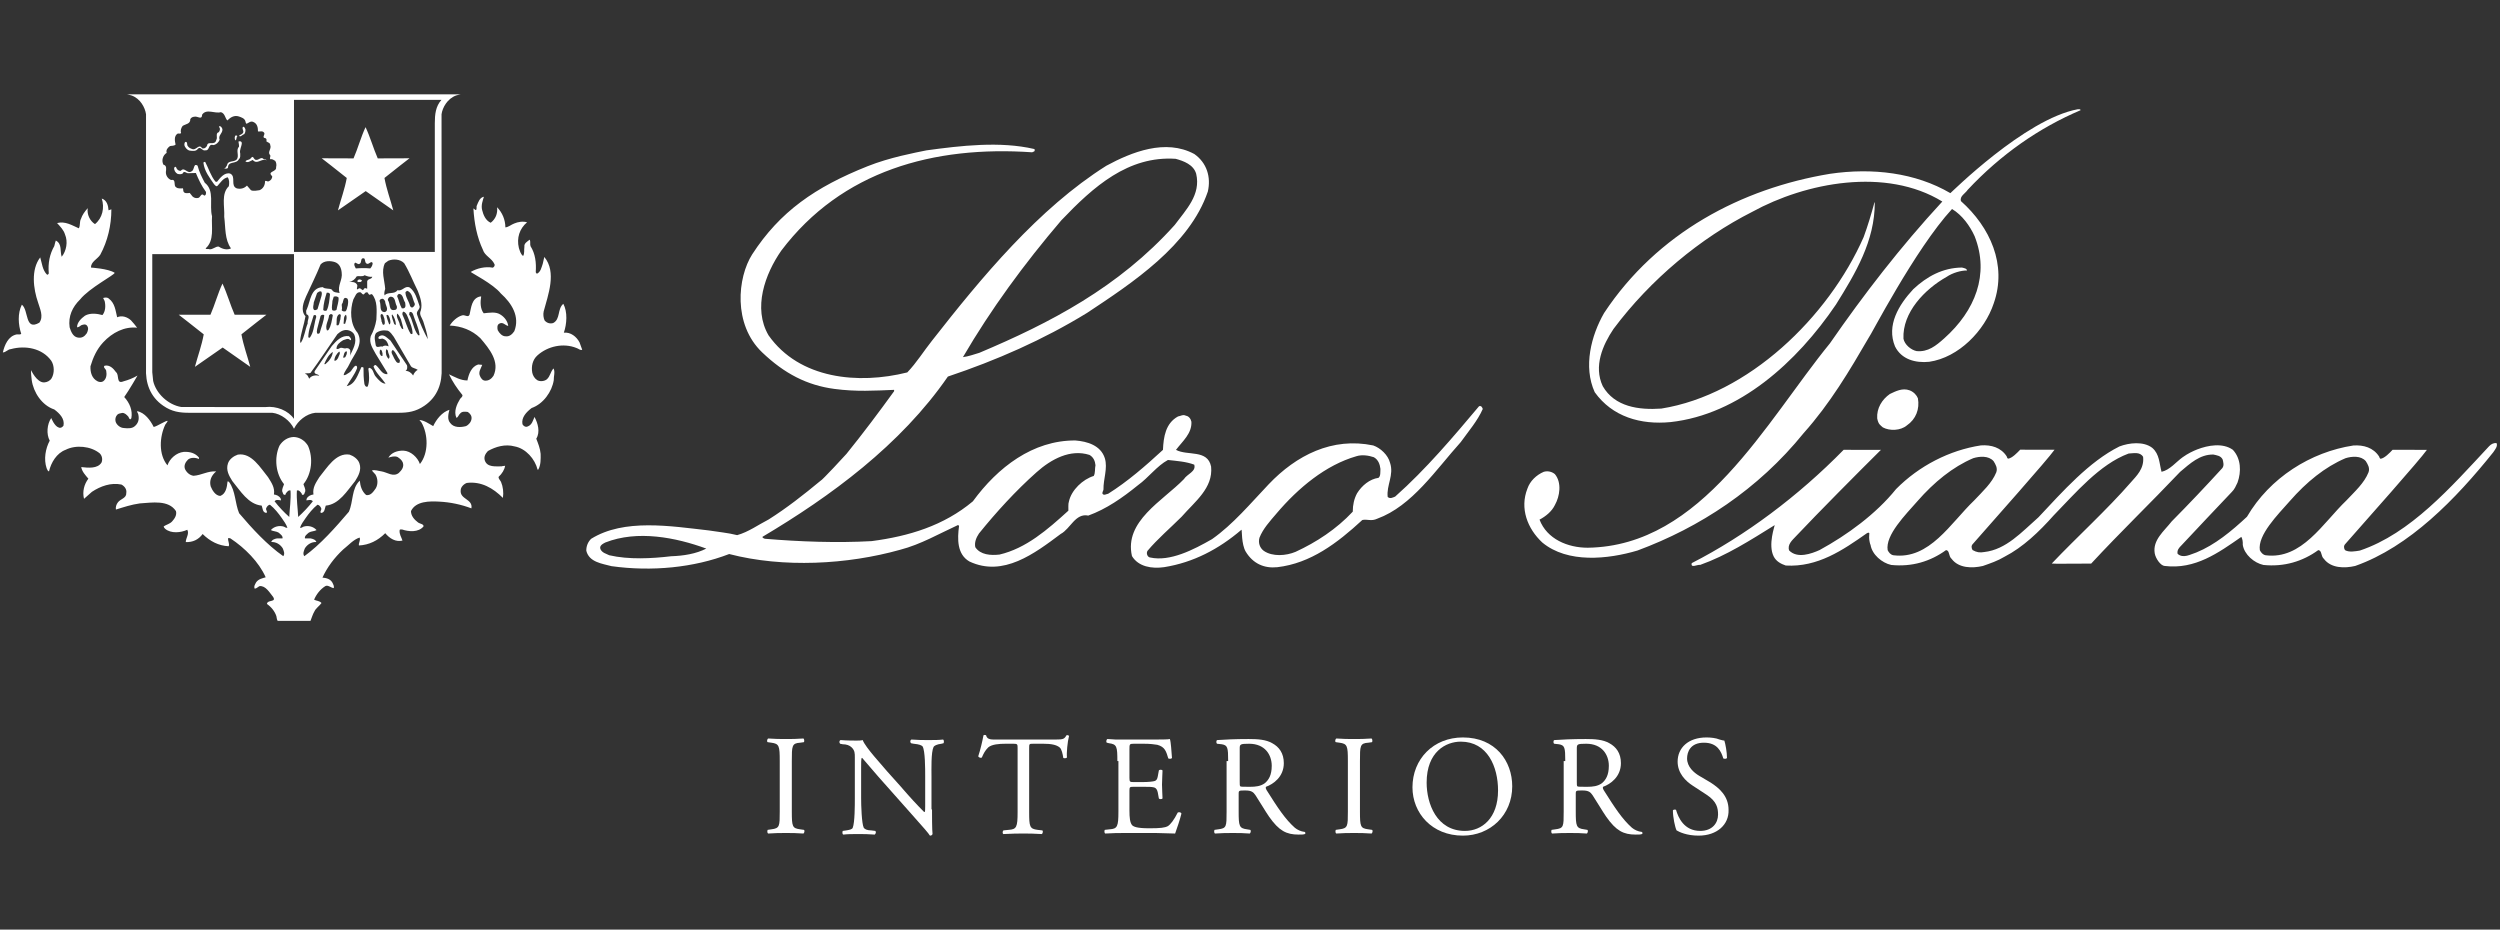 <?xml version="1.0" encoding="UTF-8" standalone="no"?>
<svg
   xmlns:dc="http://purl.org/dc/elements/1.1/"
   xmlns:cc="http://creativecommons.org/ns#"
   xmlns:rdf="http://www.w3.org/1999/02/22-rdf-syntax-ns#"
   xmlns:svg="http://www.w3.org/2000/svg"
   xmlns="http://www.w3.org/2000/svg"
   viewBox="0 0 634.667 236"
   height="236"
   width="634.667"
   xml:space="preserve"
   id="svg2"
   version="1.1"><rect x="0" y="0" width="634.667" height="236" fill="#333333" stroke="none"/><defs
     id="defs6"><clipPath
       id="clipPath18"
       clipPathUnits="userSpaceOnUse"><path
         id="path16"
         d="M 0,177 H 476 V 0 H 0 Z" /></clipPath></defs><g
     transform="matrix(1.333,0,0,-1.333,0,236)"
     id="g10"><g
       id="g12"><g
         clip-path="url(#clipPath18)"
         id="g14"><g
           transform="translate(355.97,74.69)"
           id="g20"><path
             id="path22"
             style="fill:#ffffff;fill-opacity:1;fill-rule:evenodd;stroke:none"
             d="m 0,0 c 0,0.32 0.01,0.54 0.04,0.82 -0.11,0.18 -0.34,0.04 -0.44,0 -4.65,-3.27 -9.4,-6.51 -15.47,-6.17 -0.9,0.3 -1.82,0.78 -2.3,1.72 -1.14,2.24 0.23,5.9 0.19,5.98 -4.6,-2.86 -9.18,-5.8 -14.2,-7.58 -0.52,0.11 -1.86,-0.7 -1.6,0.34 10.18,5.2 20.3,12.77 28.93,21.58 2.22,0 7.21,-0.04 7.11,0 C -2.28,12.19 -9.57,4.85 -13.96,0.2 c -0.65,-0.7 -1.67,-1.56 -1.27,-2.68 1.56,-1.6 4.25,-0.62 5.8,0.08 5.24,2.86 10.75,6.87 14.56,11.61 4.38,4.43 10.2,7.41 16.16,8.32 1.98,0.14 3.83,-0.41 4.91,-2.09 0.07,-0.15 0.07,-0.33 0.26,-0.44 0.75,0.07 1.77,1.14 2.31,1.71 C 31.02,16.7 33.2,16.7 35.31,16.7 34.01,14.84 23.56,3.1 19.78,-1.21 19.4,-1.57 19.48,-2.03 19.7,-2.4 c 0.79,-0.45 1.37,-0.53 2.22,-0.38 4.18,0.47 7.14,3.81 10.33,6.62 4.64,4.94 9.62,10.59 15.42,13.49 1.86,0.71 4.58,1.01 6.24,-0.26 1.41,-1.19 1.35,-3.01 1.78,-4.57 1.57,0.33 2.82,1.93 4.03,2.78 0.99,0.71 1.97,1.17 2.78,1.49 2.02,0.78 4.84,1.3 6.77,-0.08 1.56,-1.67 1.64,-4.16 0.89,-6.24 C 69.86,9.82 69.59,9.16 69.08,8.67 65.89,5.29 62.65,1.9 59.47,-1.52 c -0.43,-0.43 -0.87,-0.89 -0.72,-1.6 1.09,-0.97 2.5,-0.07 3.58,0.26 3.54,1.45 6.68,4.05 9.63,6.8 4.34,7.43 12.15,12.34 20.25,13.57 1.97,0.14 3.82,-0.41 4.91,-2.09 0.08,-0.15 0.08,-0.33 0.27,-0.44 0.74,0.07 1.77,1.14 2.3,1.71 2.25,-0.01 4.44,-0.01 6.54,-0.01 -1.29,-1.86 -11.74,-13.6 -15.53,-17.91 -0.36,-0.36 -0.3,-0.82 -0.07,-1.19 0.78,-0.45 1.97,-0.22 2.83,-0.08 9.63,3.24 17.32,12.04 24.63,19.89 0.38,0.41 0.94,0.67 1.42,0.56 0.22,-0.64 -0.3,-1.19 -0.63,-1.71 -7.14,-8.92 -15.98,-18.03 -26.31,-21.67 -2.05,-0.48 -4.61,-0.44 -5.95,1.34 -0.64,0.56 -0.34,1.6 -1.08,1.68 -2.97,-2.16 -6.51,-3.23 -10.45,-2.83 -1.75,0.38 -3.64,1.97 -3.93,3.83 0.03,0.56 -0.04,1.08 -0.27,1.52 -4.38,-3.05 -8.81,-6.25 -14.61,-5.54 -0.76,0.04 -1.73,1.43 -1.89,2.42 -0.41,2.53 1.78,4.2 3.23,6.06 3.31,3.34 6.51,6.73 9.63,10.14 0.41,0.51 0.19,1.15 0.09,1.63 -0.34,0.75 -1.13,0.82 -1.79,0.97 -2.56,0.04 -4.42,-1.7 -6.32,-3.3 C 53.55,6.5 47.86,1.04 42.29,-4.98 c -2.27,0.01 -7.44,-0.07 -7.51,0.01 4.76,5.02 10.56,10.27 15.09,15.49 1.03,1.18 2.56,2.58 2.31,4.83 -0.6,1 -1.82,0.67 -2.76,0.63 C 43.89,13.93 39.28,8.43 35.15,4.2 32.37,1.07 29.27,-1.88 25.83,-3.65 c -1.36,-0.82 -2.74,-1.28 -4.16,-1.78 -2.03,-0.48 -4.61,-0.44 -5.95,1.34 -0.65,0.56 -0.34,1.6 -1.07,1.68 C 11.68,-4.57 8.15,-5.64 4.21,-5.24 2.46,-4.86 0.56,-3.27 0.27,-1.41 0.21,-1.41 0,-0.55 0,0 m 9.24,6.95 c 3.13,3.57 6.66,6.47 10.58,8.14 1.2,0.37 2.94,0.52 3.88,-0.56 0.37,-0.6 0.81,-1.3 0.52,-2.12 C 23.4,10.36 21.61,8.76 20.02,7.06 15.51,2.75 11.51,-4.28 4.6,-3.39 4.08,-3.28 3.75,-2.87 3.53,-2.42 3.08,0.46 6.89,4.28 9.24,6.95 m 70.9,0 c 3.13,3.57 6.65,6.47 10.59,8.14 1.19,0.37 2.93,0.52 3.86,-0.56 0.37,-0.6 0.82,-1.3 0.52,-2.12 -0.81,-2.05 -2.6,-3.65 -4.2,-5.35 -4.5,-4.31 -8.5,-11.34 -15.42,-10.45 -0.52,0.11 -0.86,0.52 -1.08,0.97 -0.43,2.88 3.37,6.7 5.73,9.37 M 3.95,27.32 c 1.11,0.52 2.38,1.2 3.75,0.7 C 8.5,27.72 9.07,27.08 9.29,26.5 9.66,24.46 8.92,22.52 7.18,21.33 6,20.33 3.91,20.25 2.61,20.96 2.09,21.44 1.78,21.51 1.54,22.67 1.41,24.61 2.46,26.28 3.95,27.32 M -61.96,12.5 c 0.75,0.22 1.56,0.03 2.12,-0.45 1.34,-1.63 0.93,-4.2 0,-5.87 -0.59,-1.23 -1.74,-2.16 -2.93,-2.79 1.41,-3.71 5.38,-5.35 9.18,-5.35 21.81,0.3 33.97,24.05 46.12,38.92 6.43,9.29 13.42,18.36 21.41,27.01 -10.74,6.58 -25.98,3.65 -36.2,-1.96 -9.85,-4.98 -19.36,-12.86 -26.42,-22.3 -2.05,-3.05 -3.83,-7.1 -2.05,-10.9 2.27,-3.94 6.85,-4.57 11.15,-4.27 16.54,2.64 31.82,17.39 38.54,32.67 0.79,2.16 1.45,4.35 2.05,6.58 h 0.07 c 0,-7.36 -3.67,-13.46 -7.4,-19.44 -7.46,-11 -18.43,-20.93 -31.48,-22.38 -5.72,-0.56 -11.11,1.01 -14.46,5.69 -2.22,4.87 -0.67,10.81 1.79,15.09 10.11,15.27 26.17,23.71 43,26.5 8.11,1.19 16.28,0.22 22.94,-3.68 0.07,0 14.19,14.11 24.27,15.98 0.15,-0.03 0.41,0.07 0.52,-0.11 V 81.36 C 32.39,78.02 25.06,72.93 18.77,66.2 18.32,65.5 17.17,64.97 17.5,64.04 23.04,59.1 26.31,51.93 23.74,44.6 22,39.36 17.06,34.27 11.44,33.45 8.84,33.19 6.16,33.89 4.93,36.38 3.27,40.39 5.64,44.3 8.4,47.27 c 2.63,2.46 5.64,4.09 9.28,4.13 0.38,-0.11 0.9,-0.15 0.97,-0.56 -1.13,0.02 -2.75,-0.44 -3.9,-1.22 -4.16,-2.35 -8.44,-6.77 -8.21,-11.78 0.22,-1.11 1.41,-2.12 2.49,-2.35 2.18,-0.22 3.7,1.02 5.27,2.42 5.9,5.26 8.65,12.19 5.8,19.44 -0.89,1.97 -2.38,4.05 -4.31,5.2 C 8.74,54.91 0.06,37.98 -0.09,38.02 -3.72,31.77 -7.41,25.53 -12.46,19.88 -21.17,9.11 -32.29,1.9 -44.11,-2.49 c -5.61,-1.67 -13.31,-2.49 -18.14,1.53 -2.83,2.64 -4.31,6.5 -2.83,10.25 0.49,1.45 1.71,2.61 3.12,3.21 m -50.92,-7.96 c 4.16,4.91 9.4,9.25 15.24,10.93 1.04,0.33 2.3,0.15 3.31,-0.19 0.86,-0.48 1.16,-1.37 1.26,-2.23 -0.04,-0.63 0.07,-1.34 -0.37,-1.7 -1.67,-0.23 -3.16,-1.46 -4.08,-2.94 -0.56,-1.04 -0.82,-2.19 -0.82,-3.5 -3.12,-3.34 -6.95,-5.83 -10.89,-7.65 -1.78,-0.75 -4.39,-0.97 -6.06,0.19 -0.79,0.59 -1.08,1.56 -0.82,2.49 0.66,1.7 1.99,3.15 3.23,4.6 m -56.65,-3.79 c 3.27,4.05 6.99,8.13 10.97,11.67 2.79,2.49 6.43,4.46 10.07,3.3 0.78,-0.44 1.07,-1.18 1.15,-1.96 -0.15,-0.67 0,-1.46 -0.33,-2.05 -2.08,-0.63 -4.24,-2.67 -4.72,-4.83 -0.19,-0.52 -0.08,-1.3 -0.11,-1.78 -4.01,-3.65 -8.07,-7.18 -13.12,-8.36 -1.67,-0.19 -3.64,-0.07 -4.61,1.41 -0.19,0.93 0.18,1.81 0.7,2.6 m 15.69,59.65 c 6.13,6.43 12.74,12.31 21.77,11.71 1.52,-0.41 3.42,-1.11 3.91,-2.86 0.93,-3.98 -1.94,-6.84 -4.09,-9.74 -10.67,-11.89 -23.79,-18.69 -37.21,-24.35 -1,-0.3 -2.12,-0.7 -3.12,-0.82 5.32,9.11 11.63,17.73 18.74,26.06 m -86.87,-61.37 c 6.13,2.42 13.45,0.97 19.25,-1.15 -1.94,-1 -4.31,-1.38 -6.69,-1.46 -3.72,-0.44 -8.07,-0.67 -11.79,0.19 -0.59,0.3 -1.34,0.45 -1.67,1.15 -0.29,0.68 0.49,1.05 0.9,1.27 m -2.68,0.71 c 6.28,3.9 15.13,2.42 22.38,1.6 1.82,-0.3 3.68,-0.45 5.43,-0.9 2.16,0.6 4.01,1.97 5.99,2.98 3.42,2.16 6.69,4.72 9.92,7.4 0.15,-0.07 4.8,4.95 4.91,5.1 3.16,3.91 6.16,7.91 9.07,11.93 v 0.26 c -3.68,-0.15 -7.2,-0.38 -11.38,0.18 -5.17,0.69 -9.48,2.88 -13.75,6.96 -5.6,5.35 -4.69,14.27 -1.9,18.66 5.28,8.14 11.98,12.81 22.01,16.8 4.19,1.67 8.99,2.56 11.18,3.01 6.51,0.89 14.01,1.78 20.52,0.26 0.15,-0.07 0.08,-0.23 0.08,-0.37 -0.08,-0.18 -0.3,-0.11 -0.45,-0.26 -18.74,1.3 -36.28,-3.5 -47.8,-18.73 -3.08,-4.43 -5.46,-10.93 -2.42,-16.13 5.87,-8.33 17.1,-9.4 26.42,-7.06 1.78,1.86 3.12,4.05 4.72,6.06 9.37,11.97 20.26,25.16 33.19,33.3 4.8,2.6 11.27,5.2 16.76,2.23 2.38,-1.68 3.2,-4.39 2.57,-7.14 -3.49,-10.27 -14.42,-17.43 -23.01,-23.12 -8.36,-5.13 -17.28,-9.03 -26.5,-12.12 -8.99,-13.05 -22.41,-22.86 -35.31,-30.52 0,-0.27 0.3,-0.27 0.45,-0.37 6.62,-0.56 13.79,-0.82 20.33,-0.45 7.1,0.93 13.75,2.94 19.29,7.58 4.72,6.46 11.42,11.64 19.52,11.59 2.27,-0.18 4.83,-0.93 5.61,-3.38 0.59,-1.93 -0.3,-3.94 -0.26,-5.98 -0.04,-0.26 -0.26,-0.49 -0.19,-0.79 0.3,-0.4 0.74,-0.03 1.08,0 3.68,2.31 7.1,5.28 10.44,8.36 0.11,2.45 0.49,5.06 2.86,6.36 0.48,0.07 0.97,0.44 1.52,0.14 0.53,-0.07 0.93,-0.59 1.04,-1.15 0.11,-2.23 -1.67,-3.68 -2.94,-5.35 2.19,-1.19 6.02,0.15 6.69,-3.19 0.41,-4.09 -3.09,-6.65 -5.62,-9.55 -2.12,-2.12 -4.61,-4.24 -6.5,-6.5 -0.3,-0.52 0.05,-1.22 0.52,-1.26 3.76,-0.83 8.26,1.48 11.78,3.5 4.01,2.82 7.32,6.8 10.78,10.44 5.26,5.53 12.12,9.03 19.92,7.4 1.38,-0.48 2.82,-1.82 3.2,-3.31 0.78,-2.34 -0.71,-4.27 -0.45,-6.5 0.48,-0.41 0.96,-0.11 1.42,0.07 5.87,5.21 11.07,11.37 15.98,17.21 0.45,0.15 0.59,-0.22 0.71,-0.52 -1,-2.27 -2.71,-4.24 -4.2,-6.32 C -82.5,12.91 -87.04,6 -93.65,3.58 c -1.18,-0.57 -1.93,-0.04 -2.87,-0.26 -4.79,-4.42 -9.85,-8.25 -16.2,-8.99 -2.53,-0.26 -4.63,0.71 -5.99,2.94 -0.86,1.42 -0.71,4.2 -0.82,4.2 -4.35,-3.72 -9.18,-6.24 -14.72,-7.13 -2.34,-0.34 -4.91,0.07 -6.14,2.11 -1.52,6.63 5.84,10.49 9.89,14.65 0.63,1 2.38,1.45 1.97,2.76 -1.56,0.59 -3.31,0.7 -5.01,0.89 -2.08,-1.11 -3.72,-3.38 -5.69,-4.79 -2.98,-2.42 -6.02,-4.54 -9.48,-5.8 -2.45,0.52 -3.42,-2.53 -5.24,-3.49 -4.98,-3.72 -10.96,-8.29 -17.4,-5.25 -2.38,1.38 -2.3,4.31 -1.97,6.77 -0.07,0.07 -0.11,0.11 -0.18,0.18 -3.64,-1.67 -7.14,-3.71 -11.04,-4.72 -10.04,-2.82 -22.26,-3.49 -32.56,-0.81 -6.73,-2.6 -14.76,-3.38 -22.41,-2.31 -1.78,0.48 -4.27,0.75 -4.8,2.94 -0.01,0.86 0.29,1.64 0.92,2.27" /></g><g
           transform="translate(66.44,79.58)"
           id="g24"><path
             id="path26"
             style="fill:#ffffff;fill-opacity:1;fill-rule:evenodd;stroke:none"
             d="M 0,0 C 0.87,1.92 0.48,4.43 2.08,5.93 2.18,4.88 2.47,3.89 3.3,3.18 4.2,3.04 4.69,3.86 5.13,4.47 5.59,5.25 5.52,6.35 5.06,7.1 L 4.38,7.85 C 4.91,8.07 5.62,7.76 6.23,7.69 7.3,7.52 8.44,6.55 9.51,7.39 c 0.56,0.53 1.05,1.16 0.76,1.99 -0.17,0.46 -0.59,0.78 -1,1.05 -0.56,0.24 -1.22,0.04 -1.75,-0.13 0.59,1 1.73,1.36 2.87,1.34 1.39,-0.05 2.72,-1.29 3.14,-2.55 1.68,2.09 1.6,5.64 0.29,7.93 l -0.39,0.46 c 0.93,-0.07 1.77,-0.68 2.63,-1.17 0.59,1.27 1.68,2.67 3.09,3.11 -0.2,-0.8 -0.46,-1.84 0.17,-2.53 0.68,-0.92 2.02,-0.83 2.97,-0.58 0.56,0.25 1.02,0.83 1.07,1.41 0.07,0.56 -0.27,0.99 -0.71,1.29 -0.49,0.07 -1.12,0.14 -1.46,-0.3 -0.29,-0.24 -0.36,-0.71 -0.71,-0.82 -0.54,1.23 0.07,2.57 0.71,3.62 0.19,0.22 0.56,0.46 0.41,0.76 -1.02,1.24 -1.87,2.53 -2.53,3.91 1.12,-0.51 2.24,-1.19 3.51,-1.17 0.24,1.19 0.75,2.63 2.04,3.04 l 0.78,-0.07 c -0.24,-0.68 -0.8,-1.37 -0.42,-2.14 0.17,-0.41 0.49,-0.87 1,-0.87 0.66,-0.03 1.19,0.36 1.56,0.92 1.26,2.68 -0.78,5.15 -2.5,7.17 -1.63,1.56 -3.6,2.29 -5.84,2.41 0.51,0.8 1.41,1.65 2.33,1.92 0.56,0.22 1.19,-0.51 1.46,0.17 0.32,1.31 0.37,3.11 2.04,3.45 h 0.17 c -0.19,-1.07 -0.19,-2.36 0.48,-3.21 1.02,0.1 2.34,0.37 3.26,-0.29 0.75,-0.49 1.31,-1.26 1.41,-2.12 -0.59,0.1 -0.98,0.81 -1.66,0.46 -0.49,-0.22 -0.44,-0.82 -0.34,-1.26 0.29,-0.56 0.85,-1.19 1.5,-1.17 0.73,-0.11 1.29,0.42 1.66,0.97 1.09,2.78 -0.47,5.31 -2.58,7.2 -1.43,1.8 -5.64,3.92 -5.72,4.09 1.22,0.7 2.73,1.07 4.21,0.81 0.24,0.12 0.46,0.43 0.29,0.7 -0.46,1.07 -1.85,1.58 -2.17,2.68 -1.14,2.41 -1.66,5.09 -1.82,7.89 0.19,-0.03 0.27,-0.3 0.49,-0.3 0.22,0.22 0.02,0.63 0.17,0.88 0.27,0.63 0.53,1.51 1.34,1.66 -0.2,-0.68 -0.58,-1.6 -0.34,-2.53 0.22,-0.92 0.66,-2 1.63,-2.43 0.92,0.7 1.36,1.75 1.22,2.96 1,-1.04 1.56,-2.36 1.58,-3.84 0.59,0.05 1.12,0.54 1.7,0.75 0.71,0.3 1.63,0.46 2.43,0.22 -1.43,-1.19 -2.02,-2.99 -1.56,-4.89 0.19,-0.53 0.29,-1.12 0.8,-1.53 0.32,0.48 0.15,1.16 0.25,1.75 -0.1,0.68 0.56,1 1,1.36 0.22,-0.34 0.02,-0.85 0.17,-1.24 0.9,-1.42 1.12,-3.11 0.99,-4.96 0.02,-0.1 0.15,-0.2 0.22,-0.29 0.73,0.34 0.88,1.23 1.12,1.92 l 0.29,1.28 c 2.41,-2.9 0.71,-7.25 -0.12,-10.38 -0.12,-0.56 -0.05,-1.2 0.17,-1.7 0.42,-0.51 1.03,-0.68 1.63,-0.51 1.43,0.73 0.77,2.67 1.94,3.67 0.83,-1.54 0.68,-3.84 0.1,-5.5 1.31,0.14 2.43,-0.78 2.99,-1.85 l 0.51,-1.41 c -0.39,-0.15 -0.73,0.24 -1.09,0.34 -2.51,1.02 -5.48,0.34 -7.42,-1.39 -0.97,-0.85 -1.22,-2.14 -1,-3.33 0.12,-0.53 0.42,-1.07 0.95,-1.41 0.54,-0.3 1.38,-0.22 1.85,0.19 0.63,0.59 0.66,1.41 1.24,2.05 0.36,-0.68 0.02,-1.48 0.05,-2.24 -0.34,-2.19 -2,-4.53 -4.21,-5.3 -1,-0.76 -2,-1.8 -1.75,-3.09 0.19,-0.36 0.61,-0.61 1,-0.42 0.83,0.3 1.02,1.2 1.29,1.81 0.63,-1.15 1.14,-2.87 0.34,-4.14 0.36,-0.93 0.73,-1.83 0.83,-2.88 0.02,-0.99 0.05,-2.16 -0.46,-3.02 h -0.12 c -0.49,2.02 -2.24,4.04 -4.38,4.43 -1.8,0.49 -3.6,-0.05 -5.08,-0.88 -0.46,-0.49 -0.82,-1.09 -0.59,-1.8 0.46,-1.35 2.07,-1.1 3.21,-1.12 0.19,0.1 0.44,0.04 0.66,0.12 C 29.64,8.01 29.18,7.26 28.52,6.65 28.45,6.32 28.83,6 28.98,5.68 29.37,4.75 29.49,3.68 29.34,2.64 27.47,4.51 25.21,5.83 22.46,5.49 21.9,5.29 21.3,4.71 21.3,4.1 21.1,2.33 23.66,2.47 23.34,0.65 c -1.95,0.73 -3.97,1.17 -6.13,1.28 -1.8,0.1 -4.45,0.13 -5.38,-1.8 0,-0.9 0.61,-1.61 1.34,-2.16 0.34,-0.27 1.12,-0.3 1.05,-0.76 C 13.27,-3.96 11.4,-3.81 10.13,-3.37 9.98,-3.42 9.74,-3.27 9.67,-3.5 9.57,-4.27 10.01,-4.83 10.21,-5.49 8.92,-5.81 7.75,-5.08 6.93,-4.08 5.52,-5.49 3.87,-6.32 1.92,-6.42 1.8,-5.94 2.29,-5.4 2.04,-4.91 0.85,-5.3 -0.05,-6.37 -1.07,-7.17 c -1.7,-1.58 -3.06,-3.4 -3.96,-5.37 0.75,-0.07 1.51,-0.24 1.92,-1 0.15,-0.31 0.32,-0.6 0.24,-1 -0.51,0.02 -1.12,0.68 -1.63,0.37 -0.97,-0.61 -1.73,-1.61 -2.12,-2.58 0.46,-0.24 1.04,-0.19 1.41,-0.63 -0.39,-0.56 -1.05,-0.95 -1.34,-1.58 -0.34,-0.56 -0.51,-1.22 -0.76,-1.82 h -6.25 c -0.17,0.27 -0.17,0.58 -0.24,0.88 -0.29,0.92 -1,1.8 -1.8,2.33 0.05,0.88 1.87,0.27 1.17,1.36 -0.66,0.8 -1.41,2.17 -2.58,2.05 -0.31,-0.15 -0.56,-0.46 -0.92,-0.49 -0.22,0.46 0.1,0.88 0.29,1.24 0.46,0.61 1.14,0.73 1.8,0.93 -1.29,2.92 -3.99,5.61 -6.72,7.41 -0.14,0 -0.24,0.1 -0.41,0.06 -0.15,-0.51 0.32,-1.08 0.08,-1.56 -1.95,0.1 -3.55,0.95 -4.96,2.33 -0.78,-1.07 -1.89,-1.6 -3.21,-1.53 0,0.76 0.71,1.55 0.29,2.34 -1.21,-0.56 -3.09,-0.76 -4.2,0.17 -0.17,0.15 -0.27,0.29 -0.29,0.48 0.51,0.34 1.12,0.44 1.58,0.92 0.51,0.56 0.95,1.22 0.75,1.99 -1.43,2.17 -4.55,1.61 -6.88,1.46 -1.61,-0.22 -3.07,-0.71 -4.55,-1.17 -0.1,0.42 0.07,1 0.39,1.39 0.51,0.66 1.63,0.78 1.58,1.75 0.13,0.73 -0.34,1.31 -0.92,1.62 -2.02,0.42 -3.99,-0.31 -5.62,-1.38 l -1.51,-1.34 c -0.34,1.38 0.02,2.77 0.83,3.84 -0.58,0.68 -1.22,1.36 -1.36,2.21 1.27,-0.14 3.14,-0.36 3.87,0.88 0.24,0.58 0.1,1.31 -0.37,1.75 -1.68,1.36 -4.52,1.65 -6.47,0.66 -1.73,-0.64 -2.78,-2.46 -3.16,-4.09 -0.27,-0.03 -0.32,0.36 -0.46,0.58 -0.58,1.7 -0.22,3.75 0.59,5.25 -0.68,1.25 -0.51,3.17 0.29,4.31 0,0 0.61,-1.56 1.41,-1.8 0.36,-0.19 0.7,0.05 0.92,0.34 0.27,1.31 -0.73,2.33 -1.75,3.09 -2.36,0.78 -3.99,3.28 -4.3,5.61 -0.05,0.61 -0.17,1.22 -0.12,1.88 0,0 1.07,-2.39 2.5,-2.34 0.56,0.04 1.1,0.3 1.41,0.8 0.56,0.95 0.54,2.41 -0.07,3.33 -1.72,2.39 -4.94,2.97 -7.71,2.21 -0.56,-0.03 -0.92,-0.61 -1.51,-0.63 0.32,1.39 1.02,3.11 2.62,3.43 0.3,0.05 0.66,-0.1 0.88,0.12 -0.58,1.75 -0.71,3.89 0.12,5.55 1.34,-1.05 0.53,-5.06 3.33,-3.43 0.87,1.17 0.1,2.68 -0.24,3.84 -0.9,2.58 -1.39,6.26 0.41,8.59 0.34,-1.12 0.42,-2.41 1.29,-3.28 0.17,-0.07 0.29,0.12 0.34,0.24 -0.17,1.95 0.17,3.67 1.05,5.2 0.05,0.35 0.29,1.05 0.29,1.05 1.24,-0.63 0.76,-2.06 1.12,-3.09 0.9,1.12 1.22,2.87 0.63,4.25 -0.24,0.83 -0.92,1.53 -1.51,2.17 1.56,0.41 2.85,-0.44 4.14,-1 0.32,0.53 0.1,1.26 0.41,1.8 0.24,0.75 0.73,1.41 1.29,2.04 -0.19,-1.14 0.39,-2.43 1.38,-3.04 1.44,1.17 1.85,3.12 1.29,4.87 0.97,-0.32 1.24,-1.34 1.29,-2.24 l 0.54,0.19 c 0,-3.06 -0.71,-6.06 -2.12,-8.66 -0.56,-0.85 -1.83,-1.36 -1.75,-2.44 0,0 3.28,-0.19 4.5,-0.99 0.02,-0.39 -4.84,-2.89 -6.59,-5.08 -1.46,-1.43 -2.29,-3.21 -1.99,-5.3 0.24,-0.76 0.61,-1.78 1.53,-1.95 0.8,-0.15 1.31,0.19 1.75,0.83 0.2,0.46 0.39,0.93 0.05,1.41 -0.29,0.39 -0.73,0.24 -1.12,0.1 -0.25,-0.19 -0.49,-0.39 -0.8,-0.39 0,0.92 0.78,1.68 1.51,2.21 0.97,0.56 2.29,0.41 3.33,0.12 0.59,0.71 0.63,1.77 0.42,2.67 l -0.29,0.58 c 0.34,0.1 0.78,0.17 1.09,-0.12 1.17,-0.88 1.27,-2.29 1.58,-3.55 0.92,0.41 1.94,0.05 2.63,-0.58 0.41,-0.46 0.83,-0.92 1.17,-1.41 -2.36,0.27 -4.72,-0.9 -6.47,-2.8 -1.24,-1.34 -1.92,-2.91 -2.41,-4.54 -0.05,-1.17 0.27,-2.33 1.36,-2.87 0.29,-0.15 0.76,-0.2 1.05,0 0.63,0.44 0.73,1.26 0.59,1.99 -0.03,0.36 -0.71,0.7 -0.29,0.99 0.97,0.19 1.65,-0.53 2.16,-1.24 0.66,-0.48 -0.02,-2.33 1.39,-1.75 0.95,0.26 1.85,0.61 2.7,1.11 0,0 -1.63,-2.84 -2.53,-4.09 1.02,-1.11 1.63,-2.53 1.36,-4.03 -0.1,-0.08 -0.1,-0.17 -0.19,-0.22 -0.22,0.02 -0.27,0.34 -0.39,0.52 -0.34,0.36 -0.68,0.73 -1.17,0.7 -0.32,-0.08 -0.63,-0.09 -0.88,-0.29 -0.39,-0.37 -0.51,-0.91 -0.36,-1.41 0.22,-0.61 0.88,-1.14 1.53,-1.17 0.68,-0.07 1.51,-0.14 2.04,0.29 0.73,0.56 0.95,1.36 0.75,2.24 -0.02,0.25 -0.24,0.42 -0.24,0.68 1.46,-0.26 2.55,-1.77 3.16,-3.01 0.63,0.1 2.33,1.26 2.67,1.16 -0.1,-0.27 -0.31,-0.49 -0.46,-0.71 -1.1,-2.31 -1.31,-5.69 0.41,-7.76 0.44,1.29 1.7,2.41 3.09,2.56 1.17,0.07 2.21,-0.22 2.92,-1.09 v -0.25 c -0.65,0.25 -1.51,0.34 -2.09,-0.12 -0.48,-0.49 -0.83,-1.1 -0.58,-1.8 0.31,-0.66 0.9,-1.19 1.63,-1.29 1.51,0.1 2.78,0.97 4.31,0.83 -0.88,-0.74 -1.34,-1.68 -1.05,-2.83 0.29,-0.73 0.88,-1.77 1.82,-1.84 1.07,0.39 1.29,1.65 1.39,2.72 0.12,0.2 0.17,-0.07 0.29,-0.05 1.26,-1.72 1.12,-4.04 1.92,-5.96 2.48,-2.92 5.33,-6.03 8.41,-8.18 0.36,0.46 0.07,1.08 -0.12,1.53 -0.51,0.76 -1.27,1.2 -2.17,1.17 0.15,0.45 0.68,0.61 1.12,0.69 h 1.02 c 0.12,0.46 -0.42,0.82 -0.76,1.11 -0.44,0.26 -1.02,0.22 -1.46,0.47 0.58,0.67 1.6,0.94 2.5,0.65 0.19,-0.12 0.44,-0.27 0.66,-0.2 -0.24,0.66 -0.66,1.25 -1.07,1.83 -0.63,0.9 -1.36,1.83 -2.26,2.55 -0.34,-0.04 -0.56,-0.34 -0.7,-0.63 -0.17,-0.39 0.31,-0.66 0.05,-0.92 -0.32,-0.04 -0.61,0.25 -0.68,0.51 l -0.24,0.87 c -2.58,0.25 -4.06,2.82 -5.59,4.67 -0.63,1 -1.27,2.11 -0.83,3.38 0.27,0.81 1.12,1.41 1.87,1.66 2.63,0.43 4.33,-2.56 5.76,-4.29 0.61,-0.99 1.34,-1.97 1.12,-3.3 0.51,-0.07 1,-0.27 1.29,-0.78 -0.05,-0.15 0.12,-0.19 0.05,-0.34 -0.37,0.02 -0.88,0.24 -1.22,-0.17 0.8,-1.05 1.85,-2.15 2.8,-2.99 0.08,1.68 0.34,3.28 0.24,5.03 -0.36,0.16 -0.68,-0.27 -0.87,-0.53 -0.12,-0.08 0.02,-0.29 -0.2,-0.29 -0.39,-0.02 -0.36,0.41 -0.51,0.65 -0.07,0.54 0.22,0.93 0.34,1.39 -1.6,1.97 -1.9,4.99 -0.88,7.3 0.6,0.99 1.6,1.65 2.73,1.68 1.12,-0.03 2.12,-0.68 2.72,-1.68 1.02,-2.31 0.73,-5.33 -0.87,-7.3 0.12,-0.46 0.41,-0.85 0.34,-1.39 -0.15,-0.24 -0.12,-0.68 -0.51,-0.65 -0.22,0 -0.07,0.22 -0.2,0.29 -0.19,0.26 -0.51,0.7 -0.88,0.53 -0.1,-1.75 0.17,-3.36 0.25,-5.03 0.94,0.85 1.99,1.95 2.79,2.99 -0.34,0.41 -0.85,0.19 -1.22,0.17 -0.07,0.15 0.1,0.19 0.05,0.34 0.29,0.51 0.78,0.71 1.29,0.78 -0.22,1.33 0.51,2.31 1.12,3.3 1.43,1.73 3.14,4.72 5.76,4.29 C 0.89,10.63 1.74,10.03 2.01,9.22 2.45,7.96 1.82,6.84 1.19,5.84 -0.34,3.99 -1.83,1.41 -4.4,1.17 L -4.65,0.3 C -4.72,0.03 -5.01,-0.26 -5.33,-0.21 -5.6,0.06 -5.11,0.32 -5.28,0.71 -5.43,1 -5.64,1.3 -5.98,1.34 c -0.9,-0.72 -1.63,-1.65 -2.26,-2.55 -0.41,-0.58 -0.83,-1.17 -1.07,-1.83 0.22,-0.07 0.46,0.07 0.66,0.2 0.9,0.29 1.92,0.02 2.5,-0.65 -0.44,-0.25 -1.02,-0.2 -1.46,-0.47 -0.34,-0.29 -0.88,-0.66 -0.75,-1.11 h 1.05 c 0.44,-0.08 0.97,-0.24 1.12,-0.69 -0.9,0.03 -1.66,-0.41 -2.17,-1.17 -0.19,-0.46 -0.48,-1.07 -0.12,-1.53 3.09,2.24 6,5.55 8.48,8.46 m -31.91,19.95 c -2.55,0.42 -4.83,2.62 -5.36,4.96 l -0.17,1.66 v 22.5 h 26.99 V 17.69 c -1.09,1.59 -3.34,2.5 -5.44,2.25 z M 16.37,74 V 49.49 H -10.45 V 78.44 H 17.63 C 16.52,77.21 16.37,75.65 16.37,74 M -10.45,15.81 c -0.75,1.56 -2.45,2.85 -4.13,3.04 H -30.4 c -1.83,0 -3.3,0.2 -4.95,1.34 -2.55,1.75 -3.41,4.38 -3.28,7.23 v 48.29 c -0.18,1.28 -1.09,2.98 -2.75,3.57 -0.33,0.12 -0.88,0.22 -0.88,0.22 H 21.3 c 0,0 -0.55,-0.1 -0.88,-0.22 -1.65,-0.6 -2.59,-2.29 -2.77,-3.57 L 17.67,27.42 C 17.79,24.57 16.95,21.94 14.39,20.19 12.74,19.06 11.26,18.85 9.44,18.85 H -6.39 c -1.68,-0.19 -3.3,-1.48 -4.06,-3.04 m 8.37,41.59 c 0.57,2.13 1.29,4.04 1.68,6.17 -1.56,1.27 -4.77,3.75 -4.77,3.75 L 0.89,67.3 C 1.72,69.2 2.3,71.38 3.18,73.25 4.06,71.38 4.67,69.2 5.5,67.3 l 6.05,0.02 c 0,0 -3.21,-2.48 -4.77,-3.75 0.39,-2.14 1.13,-4.11 1.68,-6.17 L 3.21,61.07 Z M -29.32,27.6 c 0.57,2.13 1.29,4.04 1.68,6.19 -1.56,1.26 -4.77,3.74 -4.77,3.74 l 6.05,-0.01 c 0.83,1.89 1.41,4.07 2.29,5.94 0.88,-1.87 1.49,-4.06 2.32,-5.94 l 6.06,0.01 c 0,0 -3.22,-2.48 -4.77,-3.74 0.39,-2.15 1.13,-4.11 1.68,-6.19 l -5.25,3.68 z m 40.98,10.44 c 0.29,0.1 0.51,-0.24 0.58,-0.46 0.39,-1.31 1.07,-2.5 1.22,-3.92 -0.05,-0.09 -0.15,-0.02 -0.25,-0.05 -0.95,1.19 -0.97,2.75 -1.75,4.01 0.15,0.13 -0.04,0.35 0.2,0.42 m -0.58,4.04 c 1.05,-0.32 1.02,-1.58 1.46,-2.41 0.1,-0.34 -0.17,-0.6 -0.42,-0.76 -0.22,-0.07 -0.34,0.13 -0.46,0.25 -0.19,0.92 -0.9,1.72 -0.88,2.67 z m -0.66,-3.96 c 0.61,-0.25 0.76,-1 1,-1.53 0.31,-0.85 0.71,-1.65 0.71,-2.63 -0.07,-0.15 -0.27,-0.15 -0.37,-0.05 -0.7,1.12 -0.97,2.44 -1.55,3.62 -0.03,0.22 -0.03,0.51 0.21,0.59 M 9.54,41.5 c 0.85,-0.06 0.76,-1.1 1.17,-1.63 0.05,-0.34 0.19,-0.9 -0.17,-1.08 -0.12,-0.1 -0.32,-0.02 -0.46,-0.04 -0.41,0.7 -0.53,1.53 -0.88,2.28 0.03,0.22 0.12,0.34 0.34,0.47 M 9.2,37.75 C 9.52,37.53 9.74,37.04 9.91,36.66 10.06,36.03 10.3,35.44 10.37,34.79 9.98,34.74 9.93,35.3 9.72,35.54 9.64,36.31 8.94,36.97 9.2,37.75 M 8.26,37.58 C 8.67,37.07 8.91,36.36 8.96,35.66 8.84,35.5 8.72,35.68 8.62,35.79 8.45,36.35 8.2,36.88 8.16,37.46 Z M 8.38,30.82 C 9.03,30.31 9.2,29.51 9.72,28.87 L 9.67,28.41 C 9.11,28.11 8.84,28.9 8.62,29.24 8.47,29.72 7.77,30.45 8.38,30.82 M 7.91,40.96 c 1.03,0.02 0.83,-1.19 1.22,-1.8 0.07,-0.25 0.02,-0.68 -0.34,-0.71 -1.29,-0.32 -0.85,1.22 -1.34,1.8 -0.1,0.34 0.2,0.64 0.46,0.71 M 7.16,37.45 c 0.37,0.18 0.46,-0.26 0.59,-0.51 0.1,-0.38 0.29,-0.85 0.05,-1.23 H 7.67 C 7.48,36.29 7.21,36.83 7.16,37.45 M 7.09,30.92 C 7.26,30.94 7.41,30.75 7.45,30.63 7.43,30.12 8.03,29.56 7.57,29.12 7.09,29.6 6.96,30.26 7.09,30.92 M 7.5,47.8 c 0.95,0.41 2.29,0.32 3.04,-0.47 1.02,-1.68 1.7,-3.5 2.58,-5.25 0.44,-1.14 0.95,-2.48 0.58,-3.75 -0.39,-0.76 0.24,-1.39 0.46,-2.05 0.34,-1.11 0.76,-2.21 0.88,-3.42 -0.8,1.51 -1.51,3.04 -2.04,4.67 -0.29,0.78 0.78,1.05 0.41,1.8 -0.44,1.22 -0.73,2.55 -1.82,3.38 -0.95,0.44 -1.36,-0.78 -2.33,-0.51 -0.59,-0.87 -1.8,-0.24 -2.46,-0.99 -0.12,0.41 0,0.85 0.12,1.22 -0.1,1.61 -0.82,3.37 -0.05,4.91 z M 6.12,37.63 c 0.48,0.12 0.46,-0.51 0.63,-0.8 0.02,-0.39 0.22,-0.85 0,-1.17 -0.44,-0.24 -0.34,0.4 -0.54,0.59 0.05,0.48 -0.34,0.89 -0.09,1.38 m 0,2.86 c 0.39,0.25 0.68,-0.14 0.8,-0.46 -0.02,-0.66 0.85,-1.58 -0.05,-2 -1.17,-0.02 -0.68,1.36 -1,2.04 -0.05,0.21 0.07,0.38 0.25,0.42 M 5.99,30.87 c 0.32,0 0.34,-0.44 0.42,-0.71 v -0.47 c -0.37,-0.12 -0.42,0.3 -0.54,0.47 0,0.24 -0.02,0.51 0.12,0.71 m -0.82,3.16 c 0.61,0.48 1.43,0.6 2.21,0.46 0.53,-0.19 0.85,-0.76 1.17,-1.17 l 3.28,-5.62 c 0.34,-0.39 0.88,-0.36 1.29,-0.68 -0.31,-0.12 -0.75,-0.61 -0.88,-1.07 -0.31,0.48 -0.85,0.9 -1.46,0.88 0.36,0.19 0.39,0.7 0.29,1.07 L 7.91,32.62 C 7.28,33.08 6.63,33.96 5.82,33.44 5.67,33.33 5.6,33.2 5.63,33.03 5.92,32.71 6.26,33.13 6.58,32.91 7.16,32.72 7.48,32.08 7.57,31.5 7.18,31.67 6.75,31.74 6.41,31.45 5.94,31.62 5.33,31.08 5.12,31.69 5.04,32.42 4.7,33.34 5.17,34.03 M 1.96,44.24 c 0.22,0.02 0.39,-0.05 0.54,-0.2 0,-0.09 -0.17,-0.24 -0.29,-0.29 -0.2,0.05 -0.51,-0.1 -0.59,0.12 -0.01,0.18 0.16,0.35 0.34,0.37 M 1.2,47.45 c 0.29,-0.07 0.53,-0.38 0.83,-0.24 0.54,0.24 0.05,1.22 0.88,1.05 0.29,-0.31 0.07,-0.95 0.63,-1.05 0.36,-0.02 0.8,0.66 0.99,0.13 -0.02,-0.39 -0.19,-0.71 -0.46,-1 -0.9,0.1 -1.95,0.07 -2.74,0 -0.18,0.31 -0.49,0.82 -0.13,1.11 M 1.49,44.83 C 1.95,44.97 2.61,44.7 3,45.05 3.46,44.85 3.97,44.68 4.46,44.76 4.34,44.22 3.61,44.44 3.49,43.88 v -1.39 c -0.2,0 -0.36,0.2 -0.53,0.05 -0.17,-0.1 -0.12,-0.27 -0.3,-0.34 -0.27,0.1 -0.48,0.51 -0.83,0.29 -0.1,-0.05 -0.15,-0.17 -0.29,-0.12 -0.07,0.27 0.19,0.61 0,0.92 -0.34,0.51 -0.9,0.49 -1.46,0.47 0.59,0.12 1.12,0.53 1.41,1.07 m -2.04,-7.3 c 0.29,-0.59 -0.02,-1.22 -0.17,-1.75 l -0.29,0.05 c 0.12,0.58 -0.08,1.38 0.46,1.7 m 0.63,-9.46 c 0.85,1.87 2.82,3.79 1.58,6.01 -1.43,1.63 -1.48,4.36 -0.8,6.37 0.34,0.49 0.51,1.51 1.39,1.34 0.22,-0.17 0.44,-0.61 0.71,-0.29 0.1,0.21 0.31,0.33 0.58,0.29 0.17,-0.17 0.22,-0.53 0.53,-0.46 0.07,0.15 0.22,0.1 0.34,0.1 1.07,-1.22 0.9,-3.14 0.83,-4.84 C 5.07,35.47 4.7,34.42 4.17,33.45 3.78,32.09 4.58,31.09 5.12,30.05 l 2.21,-3.6 V 26.2 C 6.28,26.13 5.89,27.32 5.17,27.9 5,28.05 4.78,27.83 4.7,27.66 5.14,26.44 6.26,25.49 6.99,24.4 6.28,24.38 5.63,25.13 5.12,25.74 4.63,26.28 4.7,27.25 3.88,27.42 L 3.71,27.25 c 0.15,-1.05 0.27,-2.41 -0.12,-3.39 -0.34,-0.21 -0.56,0.2 -0.63,0.47 -0.15,1 -0.19,2.09 -0.17,3.09 -0.07,0.19 -0.27,0.09 -0.41,0.12 -0.63,-1.31 -1.14,-3.28 -2.79,-3.62 0.65,1.14 1.51,2.19 1.97,3.4 0.02,0.19 0.02,0.46 -0.22,0.51 C 0.73,27.61 0.66,26.86 0.05,26.49 -0.29,26.32 -0.56,25.98 -1,26.02 c 0.16,0.76 0.79,1.35 1.08,2.05 m -0.51,2.5 C -0.26,30.16 -0.51,29.8 -0.68,29.45 -0.8,29.4 -0.95,29.26 -1.1,29.4 c 0.18,0.42 0.14,1.08 0.67,1.17 m 0.12,10.05 c 0.29,-0.34 0.15,-0.92 0.1,-1.34 -0.15,-0.39 -0.12,-0.83 -0.46,-1.12 -0.27,-0.03 -0.58,0 -0.71,0.24 0.24,0.45 -0.19,1.1 0.19,1.34 0.13,0.42 0.13,1.31 0.88,0.88 m -1.53,-2.99 c 0.56,0.02 0.17,-0.61 0.24,-0.93 -0.2,-0.39 -0.1,-0.92 -0.46,-1.21 l -0.29,0.05 c 0.07,0.73 -0.14,1.7 0.51,2.09 m 0,-7.11 c 0.34,-0.31 -0.12,-0.85 -0.22,-1.24 -0.1,-0.19 -0.27,-0.41 -0.49,-0.51 h -0.22 c 0.03,0.69 0.42,1.3 0.93,1.75 m -1.04,10.44 c 0.32,0.12 0.71,0.07 0.92,-0.17 0.05,-0.85 -0.27,-1.55 -0.39,-2.33 -0.22,-0.19 -0.59,-0.22 -0.83,-0.05 -0.15,0.59 0.05,1.17 0.05,1.75 z m -0.64,-3.33 c 0.19,0.05 0.41,-0.02 0.46,-0.22 -0.19,-0.97 -0.29,-1.98 -0.83,-2.8 -0.1,-0.05 -0.17,-0.1 -0.29,-0.07 -0.42,0.97 0.34,1.9 0.41,2.87 z m 0.46,-7.18 c -0.05,-0.88 -0.66,-1.73 -1.41,-2.34 h -0.22 c 0.35,0.86 0.83,1.83 1.63,2.34 m -1.16,11.26 c 0.27,0.05 0.56,0 0.63,-0.29 -0.12,-1.05 -0.17,-2.16 -0.63,-3.09 -0.22,-0.1 -0.63,-0.1 -0.66,0.17 0.05,1.15 0.34,2.19 0.66,3.21 m -1.17,-4.42 c 0.15,0.24 0.46,0.29 0.7,0.16 -0.05,-1.17 -0.58,-2.28 -0.87,-3.42 -0.15,-0.08 -0.24,-0.17 -0.41,-0.13 -0.2,0.22 -0.12,0.61 -0.07,0.88 z m -0.66,4.38 c 0.24,0.17 0.44,0.39 0.78,0.29 0.19,-0.22 0.12,-0.61 0.05,-0.88 l -0.75,-2.5 c -0.2,-0.13 -0.51,-0.3 -0.71,-0.08 -0.27,0.41 0,0.9 0,1.37 z m -0.68,-4.33 c 0.07,0.19 0.27,0.1 0.39,0.11 0.29,-0.29 0,-0.65 -0.05,-0.99 -0.27,-1.15 -0.34,-2.36 -1.05,-3.31 -0.12,-0.02 -0.22,0 -0.29,0.1 0.03,1.49 0.64,2.75 1,4.09 m -0.58,-10.9 c 1.8,2.43 3.41,4.93 5.13,7.39 0.61,0.56 1.34,0.97 2.21,0.7 0.39,-0.12 0.83,-0.41 1,-0.8 0.61,-1.51 -0.29,-2.79 -0.83,-4.04 0.12,0.32 0.05,0.71 0.07,1.05 -0.17,0.39 -0.58,0.51 -0.95,0.37 -0.29,-0.05 -0.68,0.25 -1.05,0.05 -0.17,-0.12 -0.43,-0.24 -0.63,-0.12 0,0.76 0.63,1.24 1.26,1.63 0.42,0.12 1,0.49 1.36,0 0.07,-0.02 0.1,0.1 0.17,0.12 -0.02,0.26 -0.22,0.46 -0.41,0.65 -1.36,0.22 -2.38,-0.85 -3.26,-1.87 l -3.28,-4.79 c -0.17,-0.7 0.63,-0.46 0.88,-0.87 -0.7,0.15 -1.51,0.05 -1.92,-0.58 -0.15,0.34 -0.34,0.92 -0.83,0.92 0.3,0.24 0.76,0.04 1.08,0.19 m -0.95,10.8 c -1,1.05 -0.37,2.7 0.12,3.79 0.92,2.02 1.92,4.01 2.75,6.06 0.65,0.75 1.85,0.75 2.75,0.45 0.85,-0.31 1.19,-1.11 1.27,-1.97 0.22,-1.46 -0.88,-2.51 -0.39,-3.91 -0.41,0.12 -1.19,0.02 -1.46,0.63 -0.51,0.34 -1.29,0.05 -1.75,0.49 -2.34,-0.1 -2.34,-2.68 -3.04,-4.21 -0.2,-0.24 -0.12,-0.66 -0.07,-0.95 0.85,-0.29 0.12,-1.14 0.24,-1.75 -0.51,-1.19 -0.58,-2.55 -1.29,-3.67 -0.22,-0.09 -0.03,0.2 -0.17,0.25 0.17,1.65 0.77,3.16 1.04,4.79 m -10.51,29.99 c 0.17,0.1 0.29,0.49 0.54,0.29 0.17,-0.17 0.24,-0.46 0.51,-0.51 0.61,-0.09 1.01,0.73 1.52,0.12 0.19,-0.05 0.45,0.02 0.52,-0.2 -0.97,0.46 -1.77,-0.92 -2.62,0.07 -0.44,-0.17 -0.9,-0.61 -1.39,-0.29 0.12,0.35 0.65,0.25 0.92,0.52 m -1.34,5.03 c 0.1,0.39 -0.32,0.7 -0.05,1.05 0.29,0.05 0.37,-0.29 0.46,-0.46 0.02,-0.36 -0.02,-0.68 -0.24,-0.95 -0.34,-0.05 -0.68,-0.63 -0.99,-0.3 0.27,0.27 0.65,0.25 0.82,0.66 m -1.45,-0.59 c 0.14,0.05 0.24,-0.1 0.34,-0.12 -0.27,-0.22 -0.1,-0.73 -0.39,-0.82 -0.17,0.25 -0.2,0.73 0.05,0.94 m -1.63,-5.66 c 0.1,0.92 1.26,0.53 1.8,1.05 0.61,0.7 -0.22,1.77 0.46,2.45 0.05,0.37 -0.07,0.66 -0.1,0.99 0.27,0.13 0.61,0.06 0.64,-0.29 -0.03,-0.7 -0.49,-1.29 -0.3,-1.99 -0.02,-0.29 0.1,-0.8 -0.24,-1.05 -0.49,-1.05 -2.07,-0.29 -2.09,-1.63 -0.17,-0.32 -0.59,-0.17 -0.83,-0.12 0.39,-0.07 0.51,0.37 0.66,0.59 m -7.96,4.43 c 0.51,0.07 0.24,-0.59 0.48,-0.8 0.15,-0.27 0.46,-0.43 0.75,-0.53 0.85,-0.44 1.32,1.11 1.97,0.12 0.44,-0.15 0.8,0.17 0.95,0.51 0.1,0.98 1.51,-0.12 1.75,1.08 0.32,0.41 -0.22,1.28 0.46,1.46 0.22,0.22 0.34,0.66 0.12,0.93 -0.07,0.03 -0.07,0.12 -0.07,0.17 0.34,0.17 0.58,-0.24 0.66,-0.51 0.07,-0.85 -0.88,-1.17 -0.53,-2.04 -0.19,-0.49 -0.71,-0.96 -1.22,-1 -1.02,0.33 -0.59,-1.1 -1.53,-1 -0.56,-0.18 -0.88,0.83 -1.39,0.3 -0.36,-0.56 -1.09,-0.41 -1.63,-0.34 -0.46,0.14 -0.88,0.63 -0.95,1.09 -0.01,0.22 0.04,0.41 0.18,0.56 m -3.55,-2.09 c -0.17,0.58 0.22,0.99 0.63,1.29 0.36,0.09 0.78,0 1.07,0.29 -0.15,0.65 -0.34,1.63 0.39,2.09 0.22,0.05 0.51,-0.1 0.66,0.12 -0.17,0.48 0.02,0.97 0.29,1.34 0.54,0.36 1.51,0.36 1.46,1.29 0.15,0.29 0.44,0.44 0.75,0.46 0.63,0.19 1.46,-0.73 1.51,0.41 0.85,1.19 2.38,0.12 3.57,0.46 0.78,-0.22 0.78,-1.12 1.22,-1.58 0.61,0.61 1.34,1.05 2.21,0.76 0.46,-0.17 1.09,-0.34 1.24,-0.93 0.07,-0.14 0.02,-0.36 0.22,-0.46 0.41,0.17 0.78,0.59 1.29,0.34 0.76,-0.32 0.88,-1.07 0.88,-1.8 0.39,-0.07 0.85,0.19 1.17,-0.24 0.27,-0.34 -0.54,-0.95 0.24,-1.04 0.22,-0.07 0.29,-0.39 0.17,-0.58 0.24,-0.25 0.75,-0.27 0.75,-0.71 0.32,-0.77 -0.61,-1.36 0,-1.96 0.13,-0.29 -0.22,-0.56 0.07,-0.78 0.37,0.12 0.58,-0.17 0.88,-0.29 0.22,-0.31 0.29,-0.8 0.17,-1.21 0.15,-0.95 -1.8,-0.75 -0.75,-1.71 0.05,-0.43 -0.27,-0.83 -0.65,-0.97 -0.3,-0.15 -0.51,0.24 -0.71,0 0.02,-0.73 -0.36,-1.43 -1.05,-1.7 -0.51,-0.05 -1.14,-0.24 -1.63,0 l -0.76,0.88 c -0.51,-0.54 -1.21,-0.71 -1.92,-0.54 -1.32,0.49 -0.07,2.27 -1.29,2.83 -1.09,0.27 -1.92,-0.85 -2.5,-1.58 l -0.29,0.04 c -0.92,1.15 -1.29,2.51 -1.95,3.75 -0.15,0.02 -0.32,0 -0.34,-0.17 0.19,-1.58 1.16,-2.82 2.04,-4.09 0.2,-0.17 0.37,-0.51 0.64,-0.29 0.61,0.65 1.04,1.43 1.94,1.63 0.34,-0.46 0.32,-1.14 0.22,-1.7 -1.51,-1.44 -0.76,-3.89 -0.88,-5.83 0.27,-2.07 0.07,-4.33 1.29,-6.01 -0.75,-0.39 -1.7,-0.1 -2.33,0.34 -0.63,0.07 -1.1,-0.59 -1.8,-0.51 -0.22,0.14 -0.56,-0.08 -0.7,0.17 1.73,1.51 1.07,4.11 1.22,6.12 -0.56,2.09 0.56,4.87 -1.38,6.38 -0.54,1.01 -1.07,2.07 -1.36,3.21 -0.1,0.17 -0.27,0.17 -0.46,0.17 -0.36,-0.36 -0.22,-1 -0.75,-1.24 -0.8,-0.48 -1.31,0.97 -2,0.13 -0.34,-0.03 -0.65,0.16 -0.8,0.46 -0.07,0.1 -0.05,0.22 -0.17,0.29 -0.17,0.07 -0.19,-0.1 -0.29,-0.17 -0.05,-0.48 0.22,-0.92 0.63,-1.16 0.36,-0.08 0.66,-0.13 0.99,0.07 0.25,0.63 0.71,0.02 1.05,0.05 l 1.46,0.05 c 0.51,-1.24 1.09,-2.48 1.92,-3.6 0.05,-0.31 0,-0.68 -0.34,-0.71 -0.63,0.69 -0.66,-0.48 -1.24,-0.46 -0.39,-0.07 -0.71,0.07 -0.97,0.29 l -0.54,0.68 c -0.39,-0.05 -0.97,-0.15 -1.17,0.24 -0.1,0.2 -0.04,0.44 -0.12,0.63 -0.39,0.03 -0.9,-0.12 -1.29,0.2 -0.61,0.34 0.1,1.61 -0.97,1.39 -0.61,0.24 -1.02,0.87 -0.99,1.53 0.05,0.48 0.22,1.24 -0.46,1.38 -0.43,0.77 -0.12,1.82 0.61,2.26" /></g><g
           transform="translate(148.5,32.1)"
           id="g28"><path
             id="path30"
             style="fill:#ffffff;fill-opacity:1;fill-rule:nonzero;stroke:none"
             d="m 0,0 c 0,2.9 -0.1,3.3 -1.6,3.5 l -0.7,0.1 c -0.2,0.1 -0.1,0.6 0.1,0.7 1.3,-0.1 2.3,-0.1 3.4,-0.1 1.1,0 2,0 3.3,0.1 C 4.7,4.2 4.7,3.7 4.6,3.6 L 3.9,3.5 C 2.3,3.4 2.3,2.9 2.3,0 v -9.6 c 0,-2.9 0.1,-3.2 1.6,-3.4 l 0.7,-0.1 c 0.2,-0.1 0.1,-0.6 -0.1,-0.7 -1.3,0.1 -2.3,0.1 -3.3,0.1 -1.1,0 -2.1,0 -3.4,-0.1 -0.2,0.1 -0.2,0.5 -0.1,0.7 l 0.7,0.1 C 0,-12.8 0,-12.4 0,-9.6 Z" /></g><g
           transform="translate(177.5,22.9)"
           id="g32"><path
             id="path34"
             style="fill:#ffffff;fill-opacity:1;fill-rule:nonzero;stroke:none"
             d="M 0,0 C 0,-0.8 0,-4 0.1,-4.7 0,-4.9 -0.1,-5 -0.4,-5 c -0.3,0.5 -1.1,1.4 -3.5,4.1 l -6.3,7.1 c -0.7,0.8 -2.6,3 -3.1,3.6 h -0.1 C -13.5,9.5 -13.5,8.9 -13.5,8 V 2.1 c 0,-1.3 0.1,-4.8 0.5,-5.6 0.2,-0.3 0.7,-0.5 1.4,-0.5 l 0.8,-0.1 c 0.2,-0.2 0.1,-0.5 -0.1,-0.7 -1.2,0.1 -2.2,0.1 -3.2,0.1 -1.1,0 -1.9,0 -2.8,-0.1 -0.2,0.1 -0.2,0.5 -0.1,0.7 l 0.7,0.1 c 0.6,0.1 1.1,0.2 1.2,0.5 0.4,1 0.4,4.3 0.4,5.6 v 7.8 c 0,0.8 0,1.3 -0.6,1.9 -0.4,0.4 -1,0.6 -1.7,0.6 l -0.5,0.1 c -0.2,0.2 -0.2,0.6 0.1,0.7 1.1,-0.1 2.6,-0.1 3,-0.1 0.4,0 0.9,0 1.2,0.1 0.5,-1.4 3.8,-4.9 4.6,-5.9 L -6,4.4 c 1.8,-2.1 3.2,-3.6 4.5,-4.9 h 0.1 c 0.1,0.1 0.1,0.6 0.1,1.1 v 5.8 c 0,1.3 0,4.8 -0.5,5.6 -0.2,0.2 -0.6,0.4 -1.7,0.5 L -4,12.6 c -0.2,0.2 -0.2,0.6 0.1,0.7 1.2,-0.1 2.2,-0.1 3.2,-0.1 1.2,0 1.9,0 2.8,0.1 0.2,-0.1 0.2,-0.5 0.1,-0.7 L 1.8,12.5 C 0.9,12.4 0.4,12.1 0.3,11.9 -0.2,10.9 -0.1,7.6 -0.1,6.3 V 0 Z" /></g><g
           transform="translate(196,22.4)"
           id="g36"><path
             id="path38"
             style="fill:#ffffff;fill-opacity:1;fill-rule:nonzero;stroke:none"
             d="m 0,0 c 0,-2.8 0.1,-3.2 1.6,-3.4 l 0.9,-0.1 c 0.2,-0.1 0.1,-0.6 -0.1,-0.7 -1.5,0.1 -2.5,0.1 -3.5,0.1 -1,0 -2,0 -3.8,-0.1 -0.2,0.1 -0.2,0.5 0,0.7 l 1,0.1 c 1.5,0.1 1.7,0.5 1.7,3.4 v 12.1 c 0,0.8 0,0.9 -0.8,0.9 h -1.5 c -1.2,0 -2.6,-0.1 -3.3,-0.7 -0.6,-0.6 -0.9,-1.2 -1.2,-1.9 -0.2,-0.2 -0.6,0 -0.7,0.2 0.4,1.2 0.8,2.9 1,4 0.1,0.1 0.4,0.1 0.5,0 0.2,-0.9 1.1,-0.8 2.3,-0.8 H 5 c 1.5,0 1.7,0.1 2.1,0.8 0.1,0.1 0.4,0 0.5,-0.1 C 7.3,13.4 7.1,11.2 7.2,10.4 7.1,10.2 6.6,10.2 6.5,10.3 6.4,11 6.2,12 5.8,12.3 5.2,12.8 4.2,13 2.7,13 H 0.8 C 0,13 0,13 0,12.1 Z" /></g><g
           transform="translate(212.8,32.1)"
           id="g40"><path
             id="path42"
             style="fill:#ffffff;fill-opacity:1;fill-rule:nonzero;stroke:none"
             d="M 0,0 C 0,2.8 -0.1,3.2 -1.6,3.4 L -2,3.5 c -0.2,0.1 -0.1,0.6 0.1,0.7 0.6,0 1.1,-0.1 1.6,-0.1 h 1.6 5.1 c 1.7,0 3.3,0 3.6,0.1 C 10.2,3.7 10.3,1.8 10.4,0.6 10.3,0.4 9.9,0.4 9.7,0.5 9.3,1.8 9.1,2.7 7.6,3.1 7,3.2 6.2,3.3 5,3.3 H 3.1 C 2.3,3.3 2.3,3.2 2.3,2.2 V -3.2 C 2.3,-4 2.4,-4 3.2,-4 h 1.6 c 1.1,0 2,0.1 2.3,0.2 0.3,0.1 0.5,0.3 0.6,0.9 l 0.2,1.1 c 0.1,0.2 0.6,0.2 0.7,0 0,-0.6 -0.1,-1.7 -0.1,-2.7 0,-1 0.1,-2 0.1,-2.6 C 8.5,-7.3 8,-7.3 7.9,-7.1 L 7.7,-6 c -0.1,0.5 -0.3,0.9 -0.8,1 -0.4,0.1 -1,0.1 -2.1,0.1 H 3.2 c -0.8,0 -0.9,0 -0.9,-0.7 v -3.8 c 0,-1.4 0.1,-2.3 0.5,-2.8 0.3,-0.3 0.9,-0.6 3.3,-0.6 2.1,0 2.9,0.1 3.5,0.4 0.5,0.3 1.2,1.2 1.9,2.6 0.2,0.1 0.6,0.1 0.7,-0.2 -0.2,-0.9 -0.9,-3 -1.2,-3.8 -1.2,0 -2.4,0.1 -3.6,0.1 H 3.8 1.4 c -1.2,0 -2.1,0 -3.7,-0.1 -0.2,0.1 -0.2,0.5 -0.1,0.7 l 0.9,0.1 c 1.5,0.1 1.7,0.5 1.7,3.4 l 0,9.6 z" /></g><g
           transform="translate(236.1,28.2)"
           id="g44"><path
             id="path46"
             style="fill:#ffffff;fill-opacity:1;fill-rule:nonzero;stroke:none"
             d="M 0,0 C 0,-0.5 0,-0.8 0.1,-0.9 0.2,-1 0.6,-1 2,-1 3,-1 4,-0.9 4.8,-0.3 5.5,0.3 6.1,1.2 6.1,3 6.1,5.1 4.8,7.2 1.8,7.2 0.1,7.2 0,7.1 0,6.3 Z m -2.2,3.9 c 0,2.6 -0.1,3 -1.2,3.2 l -0.9,0.1 c -0.2,0.1 -0.2,0.6 0,0.7 1.5,0.1 3.4,0.2 6,0.2 C 3.4,8.1 5,8 6.2,7.3 7.5,6.6 8.4,5.4 8.4,3.5 8.4,0.9 6.4,-0.5 5,-1 4.9,-1.2 5,-1.4 5.1,-1.6 c 2.2,-3.5 3.6,-5.6 5.4,-7.2 0.5,-0.4 1.1,-0.7 1.9,-0.8 0.1,-0.1 0.2,-0.3 0,-0.4 -0.2,-0.1 -0.7,-0.1 -1.2,-0.1 -2.3,0 -3.7,0.7 -5.6,3.4 -0.7,1 -1.8,2.9 -2.6,4.1 -0.4,0.6 -0.8,0.9 -1.9,0.9 -1.2,0 -1.3,0 -1.3,-0.6 v -3.4 c 0,-2.8 0.1,-3.2 1.6,-3.4 L 2,-9.2 c 0.2,-0.1 0.1,-0.6 -0.1,-0.7 -1.2,0.1 -2.1,0.1 -3.2,0.1 -1.1,0 -2.1,0 -3.4,-0.1 -0.2,0.1 -0.2,0.5 -0.1,0.7 l 0.7,0.1 c 1.6,0.2 1.6,0.5 1.6,3.4 v 9.6 z" /></g><g
           transform="translate(256.7,32.1)"
           id="g48"><path
             id="path50"
             style="fill:#ffffff;fill-opacity:1;fill-rule:nonzero;stroke:none"
             d="m 0,0 c 0,2.9 -0.1,3.3 -1.6,3.5 l -0.7,0.1 c -0.2,0.1 -0.1,0.6 0.1,0.7 1.3,-0.1 2.3,-0.1 3.4,-0.1 1.1,0 2,0 3.3,0.1 C 4.7,4.2 4.7,3.7 4.6,3.6 L 3.9,3.5 C 2.3,3.4 2.3,2.9 2.3,0 v -9.6 c 0,-2.9 0.1,-3.2 1.6,-3.4 l 0.7,-0.1 c 0.2,-0.1 0.1,-0.6 -0.1,-0.7 -1.3,0.1 -2.3,0.1 -3.3,0.1 -1.1,0 -2.1,0 -3.4,-0.1 -0.2,0.1 -0.2,0.5 -0.1,0.7 l 0.7,0.1 C 0,-12.8 0,-12.4 0,-9.6 Z" /></g><g
           transform="translate(285.3,26.5)"
           id="g52"><path
             id="path54"
             style="fill:#ffffff;fill-opacity:1;fill-rule:nonzero;stroke:none"
             d="m 0,0 c 0,4.5 -2,9.3 -7.1,9.3 -2.8,0 -6.5,-1.9 -6.5,-7.8 0,-4 1.9,-9.2 7.3,-9.2 3.2,0 6.3,2.4 6.3,7.7 m -16.3,0.6 c 0,5.4 4,9.5 9.6,9.5 6.2,0 9.4,-4.5 9.4,-9.3 0,-5.5 -4.2,-9.4 -9.4,-9.4 -5.9,0 -9.6,4.3 -9.6,9.2" /></g><g
           transform="translate(300.3,28.2)"
           id="g56"><path
             id="path58"
             style="fill:#ffffff;fill-opacity:1;fill-rule:nonzero;stroke:none"
             d="M 0,0 C 0,-0.5 0,-0.8 0.1,-0.9 0.2,-1 0.6,-1 2,-1 3,-1 4,-0.9 4.8,-0.3 5.5,0.3 6.1,1.2 6.1,3 6.1,5.1 4.8,7.2 1.8,7.2 0.1,7.2 0,7.1 0,6.3 Z m -2.2,3.9 c 0,2.6 -0.1,3 -1.2,3.2 l -0.9,0.1 c -0.2,0.1 -0.2,0.6 0,0.7 1.5,0.1 3.4,0.2 6,0.2 C 3.4,8.1 5,8 6.2,7.3 7.5,6.6 8.4,5.4 8.4,3.5 8.4,0.9 6.4,-0.5 5,-1 4.9,-1.2 5,-1.4 5.1,-1.6 c 2.2,-3.5 3.6,-5.6 5.4,-7.2 0.5,-0.4 1.1,-0.7 1.9,-0.8 0.1,-0.1 0.2,-0.3 0,-0.4 -0.2,-0.1 -0.7,-0.1 -1.2,-0.1 -2.3,0 -3.7,0.7 -5.6,3.4 -0.7,1 -1.8,2.9 -2.6,4.1 -0.4,0.6 -0.8,0.9 -1.9,0.9 -1.2,0 -1.3,0 -1.3,-0.6 v -3.4 c 0,-2.8 0.1,-3.2 1.6,-3.4 L 2,-9.2 c 0.2,-0.1 0.1,-0.6 -0.1,-0.7 -1.2,0.1 -2.1,0.1 -3.2,0.1 -1.1,0 -2.1,0 -3.4,-0.1 -0.2,0.1 -0.2,0.5 -0.1,0.7 l 0.7,0.1 c 1.6,0.2 1.6,0.5 1.6,3.4 v 9.6 z" /></g><g
           transform="translate(323.5,17.9)"
           id="g60"><path
             id="path62"
             style="fill:#ffffff;fill-opacity:1;fill-rule:nonzero;stroke:none"
             d="m 0,0 c -2.3,0 -3.7,0.7 -4.2,1 -0.3,0.6 -0.7,2.5 -0.7,3.8 0.1,0.2 0.5,0.2 0.6,0.1 0.4,-1.4 1.5,-4 4.6,-4 2.3,0 3.4,1.5 3.4,3.1 0,1.2 -0.2,2.5 -2.2,3.8 l -2.6,1.7 c -1.4,0.9 -2.9,2.4 -2.9,4.6 0,2.6 2,4.6 5.5,4.6 0.8,0 1.8,-0.1 2.5,-0.4 0.4,-0.1 0.7,-0.2 0.9,-0.2 0.2,-0.6 0.5,-2.2 0.5,-3.3 -0.1,-0.2 -0.5,-0.2 -0.7,-0.1 -0.4,1.3 -1.1,3 -3.7,3 -2.6,0 -3.2,-1.8 -3.2,-3 0,-1.6 1.3,-2.7 2.3,-3.3 L 2.3,10.1 C 4,9 5.7,7.5 5.7,4.9 5.8,2.1 3.5,0 0,0" /></g></g></g></g></svg>